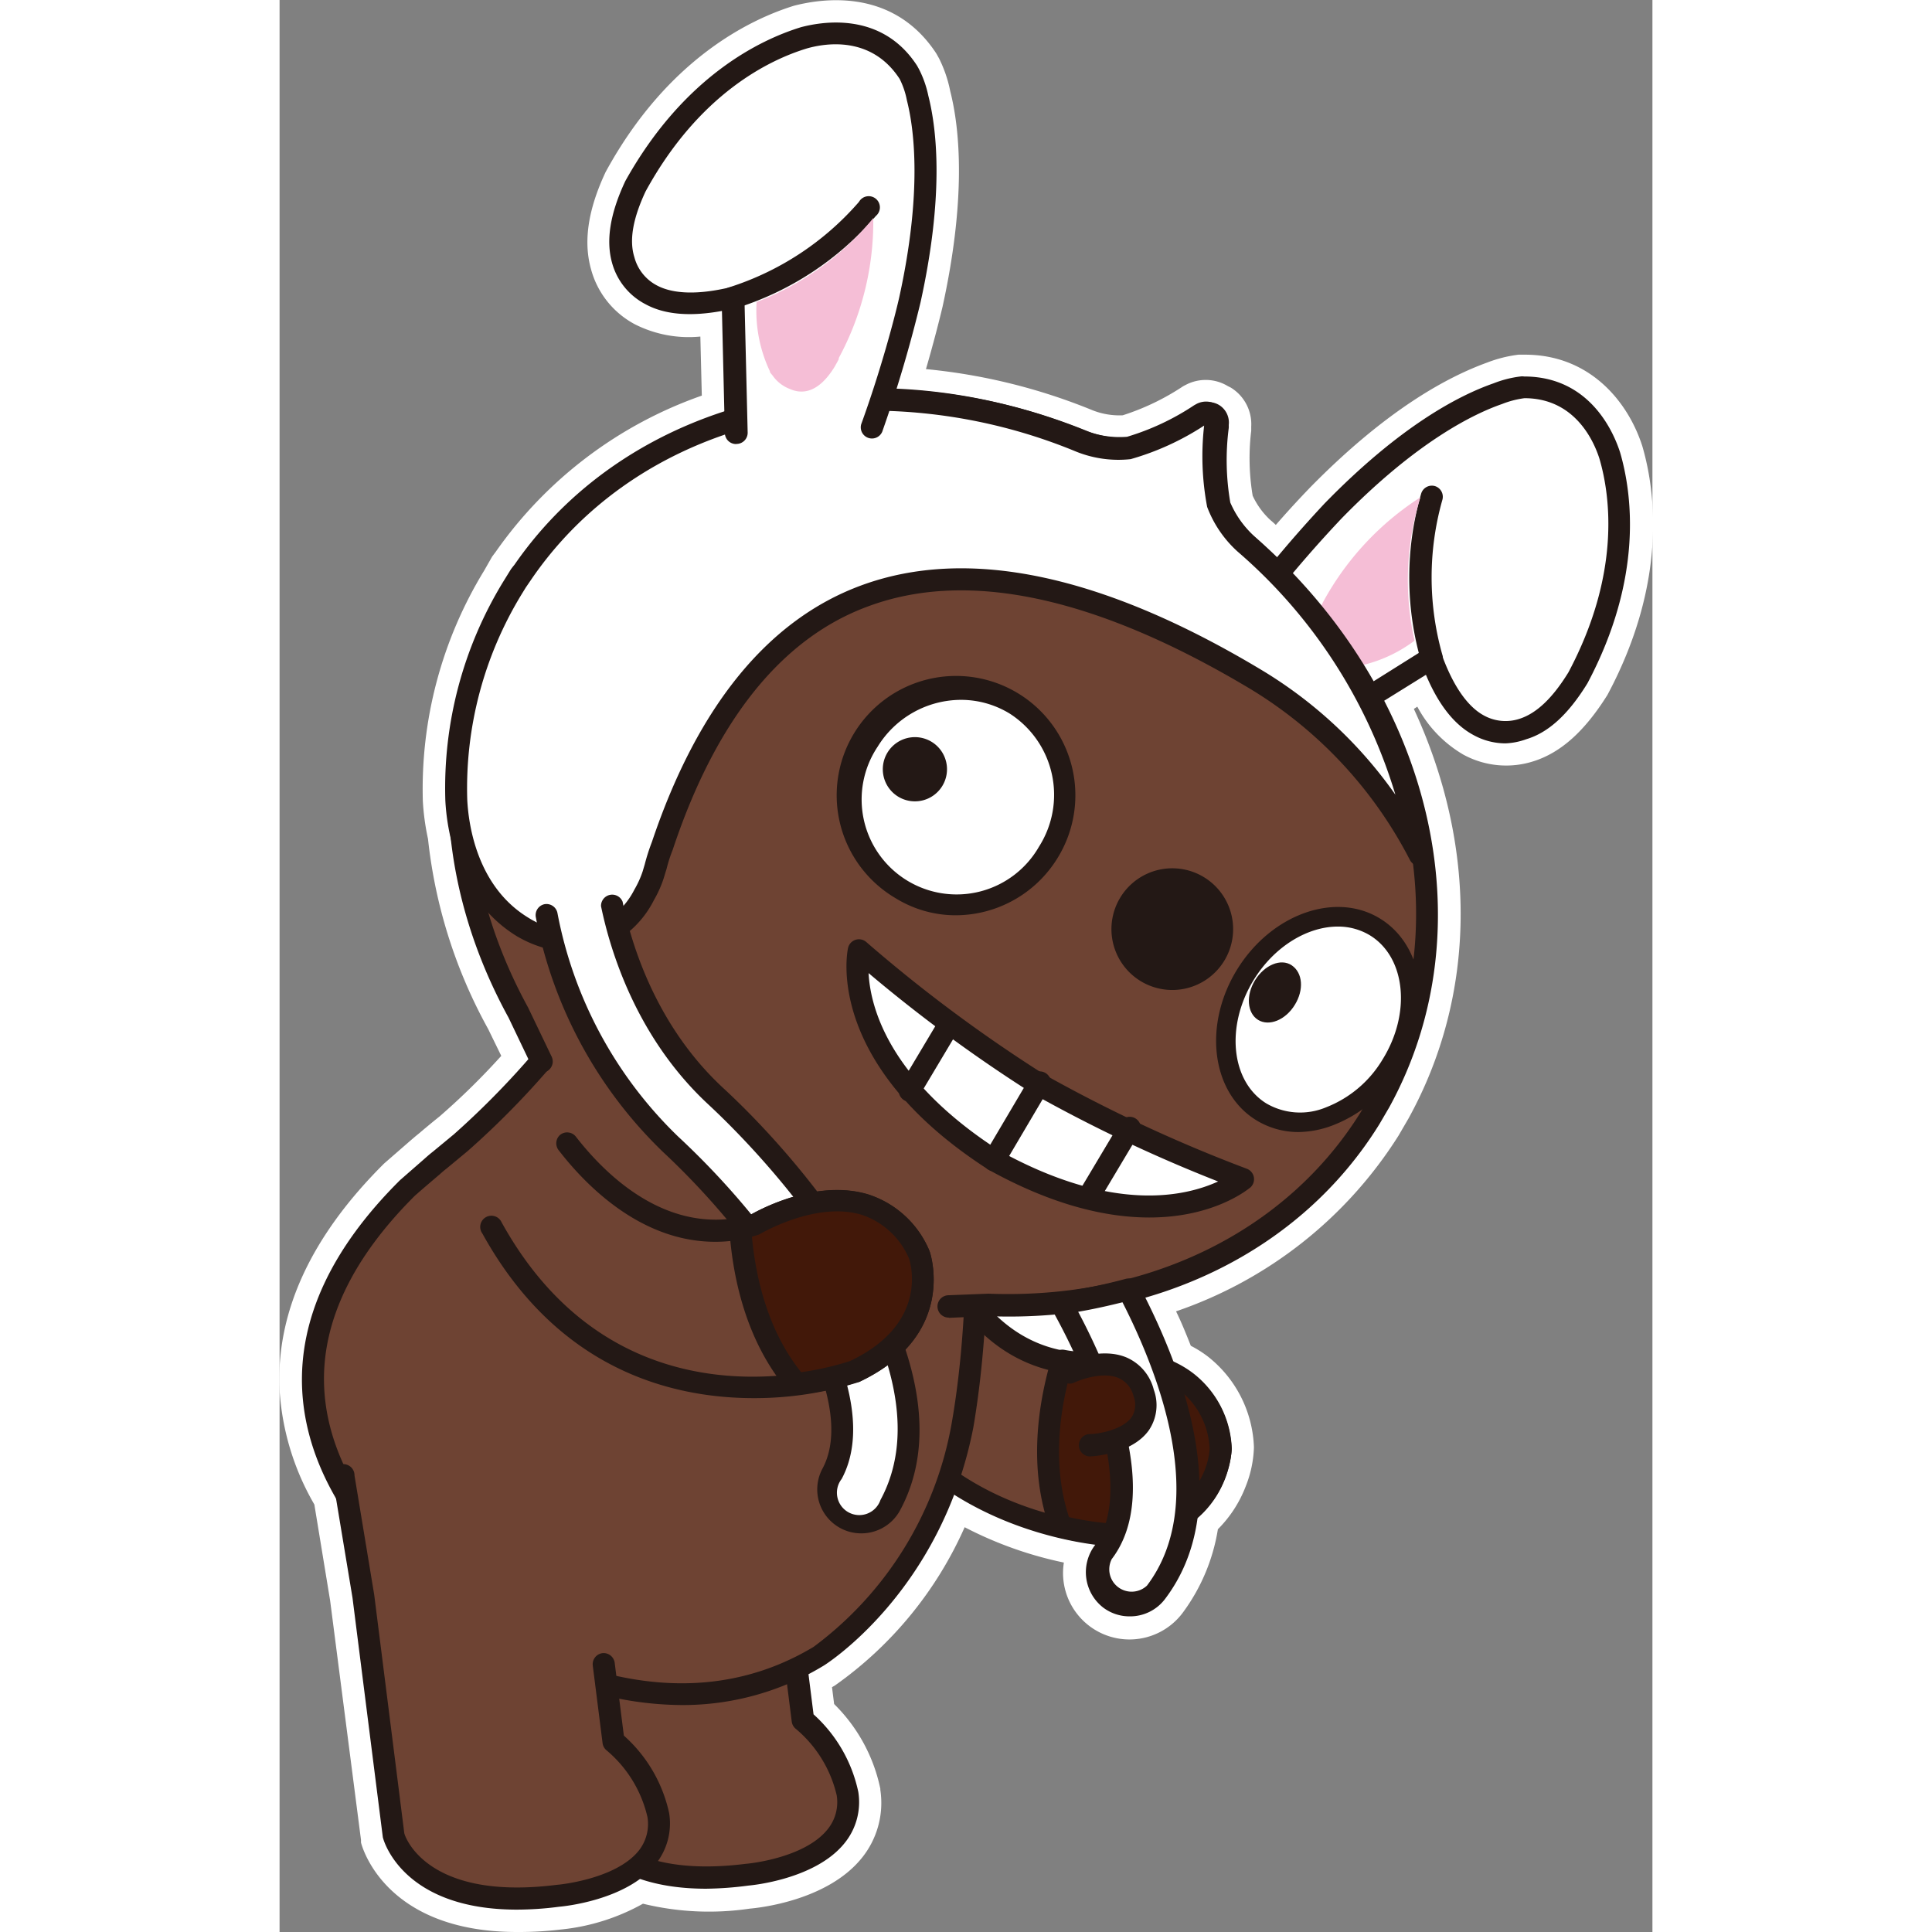 <svg xmlns="http://www.w3.org/2000/svg" viewBox="0 0 122.74 172.73" width="800" height="800"><rect x="0" y="0" width="122.74" height="172.73" fill="#808080" stroke="none"/><defs><style>.cls-1{fill:#231815}.cls-2{fill:#fff}.cls-3{fill:#6e4333}.cls-4{fill:#421809}.cls-5{fill:#f5bed6}</style></defs><g id="a_2" data-name="a 2"><g id="a_1-2" data-name="a 1"><path class="cls-1" d="M119.86 40.47c-.51-1.59-2.62-6.79-8.58-6.79a1.1 1.1 0 0 0-.34 0 9.66 9.66 0 0 0-2.39.61c-3.19 1.11-8.41 3.87-15.1 10.73-.12.11-1.93 2-4.26 4.8-.65-.62-1.28-1.25-2-1.85A8.78 8.78 0 0 1 85 44.93a22.31 22.31 0 0 1-.21-6.62 2.48 2.48 0 0 0 0-.27 1.84 1.84 0 0 0-.79-1.69l-.18-.08a1.85 1.85 0 0 0-1.86-.05l-.18.1a22.36 22.36 0 0 1-6 2.82 8.5 8.5 0 0 1-3.78-.59 50.19 50.19 0 0 0-16.8-3.73c1.1-3.49 1.85-6.44 2.17-7.81 2.06-9.36 1.51-15.23.69-18.46a9.4 9.4 0 0 0-.81-2.38L57 5.88C53.77.88 48.26 2 46.62 2.43 43 3.54 36.14 6.8 31 16.23c-1.36 2.9-1.74 5.29-1.19 7.29a5.93 5.93 0 0 0 3 3.72c1.7.93 4 1.12 6.83.6l.21 8.94A36 36 0 0 0 21 50.5c-.19.23-.28.36-.32.41L20 52a35.36 35.36 0 0 0-5.19 19.55 19.63 19.63 0 0 0 .44 3.14 43.07 43.07 0 0 0 5.18 16.36l1.77 3.71a65.76 65.76 0 0 1-6.63 6.62L13.66 103c-.22.17-.43.35-.7.59l-2.19 1.89c-6.11 6.07-9 12.37-8.75 18.72a21.41 21.41 0 0 0 3 9.67l1.49 9 2.71 21.4c.07.3 1.78 6.48 12 6.48a29.33 29.33 0 0 0 3.79-.26 16.1 16.1 0 0 0 7.22-2.49 18.24 18.24 0 0 0 5.91.88 31.09 31.09 0 0 0 3.79-.25c.24 0 6-.54 8.58-3.78a5.8 5.8 0 0 0 1.24-4.6 12.93 12.93 0 0 0-4-6.93l-.46-3.65c.46-.24.94-.44 1.39-.71a32.65 32.65 0 0 0 11.62-15.34 32 32 0 0 0 12.6 4.49.73.73 0 0 0-.05.09 4 4 0 0 0 .77 5.52 4 4 0 0 0 5.52-.77 15 15 0 0 0 2.86-7.26 8.84 8.84 0 0 0 2.5-3.59 8.25 8.25 0 0 0 .6-2.65 8.9 8.9 0 0 0-3.38-6.66 9.09 9.09 0 0 0-1.86-1.06 54.6 54.6 0 0 0-2.5-5.73 36.13 36.13 0 0 0 21-15.52l.82-1.48c6.12-11.08 5.67-24.5-.42-36.34l3.73-2.31c1.11 2.65 2.53 4.46 4.24 5.38a5.94 5.94 0 0 0 2.87.75 6.09 6.09 0 0 0 1.87-.3c2-.64 3.76-2.27 5.47-5 5.06-9.52 3.99-17.04 2.92-20.71zm-50.6 77c.61 1.12 1.17 2.22 1.67 3.29-.26 0-.53-.06-.78-.11a.94.94 0 0 0-.41 0 11.62 11.62 0 0 1-5.64-3 46.36 46.36 0 0 0 5.16-.15z"/><path class="cls-2" d="M21.23 172.73c-11.84 0-13.87-7.67-13.95-8v-.23l-2.76-21.4-1.41-8.59A23.22 23.22 0 0 1 0 124.27c-.33-6.94 2.81-13.75 9.34-20.24l.09-.08 2.24-1.95c.27-.23.5-.43.74-.62.66-.56 1.31-1.1 1.9-1.57a63.52 63.52 0 0 0 5.51-5.41L18.65 92a45 45 0 0 1-5.38-17 21.5 21.5 0 0 1-.46-3.35A37.43 37.43 0 0 1 18.3 51l.7-1.23.35-.47a37.69 37.69 0 0 1 18.4-13.93l-.13-5.28A10.68 10.68 0 0 1 31.78 29a7.9 7.9 0 0 1-3.94-4.95c-.69-2.48-.26-5.32 1.31-8.67l.06-.11C34.73 5.22 42.12 1.71 46 .51c2-.51 8.7-1.87 12.72 4.28l.24.43a11.55 11.55 0 0 1 1 2.93c.86 3.37 1.45 9.54-.69 19.29-.27 1.13-.77 3.12-1.48 5.56a52.55 52.55 0 0 1 14.92 3.69 6.55 6.55 0 0 0 2.67.44 21.67 21.67 0 0 0 5.3-2.53 2.14 2.14 0 0 1 .28-.16 3.83 3.83 0 0 1 3.82.08l.26.13a3.84 3.84 0 0 1 1.83 3.5v.36a20.36 20.36 0 0 0 .13 5.81 6.89 6.89 0 0 0 1.61 2.2c.16.13.31.27.46.41 1.74-2 3-3.27 3-3.28 7-7.15 12.49-10 15.88-11.23a11.78 11.78 0 0 1 2.82-.71h.57c5.83 0 9.24 4.23 10.5 8.19 1.15 3.94 2.28 12.06-3.07 22.13l-.06.11c-2 3.19-4.11 5.12-6.57 5.91a8 8 0 0 1-6.3-.58 10.88 10.88 0 0 1-4.12-4.29l-.31.2C107.13 75.73 107 89 100.93 100l-.89 1.53a38.06 38.06 0 0 1-19.89 15.71c.49 1 .92 2.07 1.32 3.08a10 10 0 0 1 1.47.92 10.78 10.78 0 0 1 4.17 8.09v.14a10.2 10.2 0 0 1-.73 3.41 10.92 10.92 0 0 1-2.49 3.84 17.06 17.06 0 0 1-3.16 7.49 5.94 5.94 0 0 1-10.61-4.51 34.42 34.42 0 0 1-8.87-3.16 34.31 34.31 0 0 1-11.6 14.15l-.26.15.19 1.51a14.86 14.86 0 0 1 4.13 7.57v.1a7.82 7.82 0 0 1-1.67 6.11c-3.1 3.83-9.28 4.45-10 4.51a24.93 24.93 0 0 1-9.55-.44 18.89 18.89 0 0 1-7.36 2.31 31.46 31.46 0 0 1-3.9.22zm-10-8.88c.22.64 1.92 4.88 10.05 4.88a27.82 27.82 0 0 0 3.54-.24 14.34 14.34 0 0 0 6.28-2.13l.84-.61 1 .33a19.78 19.78 0 0 0 8.8.54c1.5-.12 5.55-.9 7.28-3.05a3.79 3.79 0 0 0 .82-3 11.05 11.05 0 0 0-3.37-5.72l-.6-.5-.73-5.81 1.24-.64.55-.28c.24-.12.49-.23.73-.38a30.71 30.71 0 0 0 10.82-14.31l.87-2.28 2.06 1.3a30.05 30.05 0 0 0 11.81 4.19l3.35.45-1.92 2.6a2.22 2.22 0 0 1-.15.23 2 2 0 0 0 .38 2.73 2 2 0 0 0 2.71-.38 13 13 0 0 0 2.5-6.33l.1-.75.57-.49a6.93 6.93 0 0 0 1.94-2.79 6.61 6.61 0 0 0 .46-1.9 6.82 6.82 0 0 0-2.58-5.11 7.43 7.43 0 0 0-1.46-.83l-.77-.34-.29-.78a57.16 57.16 0 0 0-2.44-5.55l-1.08-2.14 2.31-.67a34.3 34.3 0 0 0 19.76-14.68l.84-1.41c5.66-10.25 5.5-22.8-.47-34.41l-.84-1.64 7.28-4.53.91 2.16c.93 2.23 2.06 3.71 3.35 4.41a4 4 0 0 0 3.18.29c1.5-.48 2.92-1.83 4.35-4.14 4.64-8.78 3.71-15.7 2.74-19.06-.53-1.63-2.21-5.37-6.67-5.37h-.12a8 8 0 0 0-1.89.48c-3.07 1.07-8 3.69-14.4 10.26 0 0-1.81 1.9-4.16 4.7l-1.39 1.64L87.54 51c-.54-.52-1.07-1-1.65-1.55a10.7 10.7 0 0 1-2.7-3.82l-.09-.28a23.51 23.51 0 0 1-.26-7.27V38h-.12a23.88 23.88 0 0 1-6.55 3h-.14a10.28 10.28 0 0 1-4.81-.67 48.26 48.26 0 0 0-16.17-3.59l-2.6-.12.78-2.48c1.08-3.41 1.8-6.28 2.14-7.68 2-8.94 1.46-14.46.69-17.5a8 8 0 0 0-.65-2l-.09-.15c-2.47-3.69-6.53-3-8.16-2.57-3.29 1-9.59 4-14.43 12.79-1.12 2.42-1.46 4.33-1.05 5.85a3.9 3.9 0 0 0 2 2.49c1.29.7 3.14.83 5.51.39l2.31-.42.31 12.78-1.42.46a33.94 33.94 0 0 0-17.76 13l-.09.13a3 3 0 0 0-.2.25l-.65 1a33.36 33.36 0 0 0-4.89 18.45 16.53 16.53 0 0 0 .39 2.76v.23A41 41 0 0 0 22.13 90l.05.1 2.34 4.89-.86 1a67.81 67.81 0 0 1-6.84 6.83l-1.93 1.59-.65.56c-.69.58-1.38 1.18-2.15 1.85-5.67 5.64-8.4 11.42-8.12 17.17a19.46 19.46 0 0 0 2.73 8.76l.19.31 1.54 9.38zm63.09-40.64-3.58-.43-.68-.09h-.25l-.44-.09a13.69 13.69 0 0 1-6.6-3.54L59 115.54l5.19.12a44.45 44.45 0 0 0 4.94-.15l1.31-.12.62 1.15c.65 1.18 1.23 2.32 1.74 3.41zm-4.49-.56z"/><path class="cls-3" d="M58.07 109.22c1.38 4.41 5 12 13.17 12.69 0 0 12-2.29 12.86 7.71 0 0-.1 6.94-9.08 7.7 0 0-22.4-.3-25.88-23.38"/><path class="cls-1" d="M75.1 138.3c-.33 0-23.37-.58-26.93-24.22a1 1 0 1 1 1.94-.29c3.31 22 24 22.53 24.93 22.55 7.9-.68 8.08-6.49 8.08-6.74a6.94 6.94 0 0 0-2.61-5.16c-3.43-2.6-9-1.58-9.09-1.56a.75.75 0 0 1-.26 0c-8.77-.69-12.55-8.68-14-13.38a1 1 0 0 1 1.88-.59c1.32 4.2 4.66 11.33 12.19 12 1-.17 6.67-1 10.5 2a8.88 8.88 0 0 1 3.39 6.66c0 .18-.23 7.95-10 8.77z"/><path class="cls-4" d="M75.05 137.24a26.58 26.58 0 0 1-5.22-.76c-2-5.33-1-11 .14-14.83.42.08.85.14 1.3.18 0 0 12-2.29 12.87 7.7 0 0-.11 6.95-9.09 7.71"/><path class="cls-1" d="M75.05 138.22a27.67 27.67 0 0 1-5.44-.78 1 1 0 0 1-.69-.62c-2.06-5.56-1.07-11.48.11-15.45a1 1 0 0 1 1.13-.69 9.06 9.06 0 0 0 1.08.15c1-.16 6.67-1 10.51 2a8.9 8.9 0 0 1 3.38 6.66c0 .17-.24 8-10 8.77zm-4.47-2.58a25.7 25.7 0 0 0 4.44.61c7.88-.69 8.13-6.49 8.13-6.74a7 7 0 0 0-2.6-5.15c-3.41-2.59-9-1.58-9.09-1.57a1.14 1.14 0 0 1-.26 0h-.52c-.95 3.49-1.61 8.3-.1 12.85z"/><path class="cls-2" d="M86.43 54.85a116 116 0 0 1 7.72-9.13c6.73-6.9 11.9-9.5 14.71-10.48a8.87 8.87 0 0 1 2.18-.56h.23c5.3 0 7.19 4.64 7.65 6.11 1.09 3.73 1.94 10.85-2.85 19.87-1.56 2.54-3.15 4-4.9 4.58a5 5 0 0 1-4-.37c-2-1.12-3.39-3.67-4.22-6L92.7 65.25"/><path class="cls-1" d="M109.6 66.46a5.94 5.94 0 0 1-2.87-.75c-1.71-.92-3.13-2.73-4.24-5.38l-9.27 5.76a1 1 0 0 1-1-1.67L102.45 58a1 1 0 0 1 .85-.09 1 1 0 0 1 .6.6c1 2.77 2.29 4.65 3.76 5.45a4 4 0 0 0 3.21.3c1.51-.49 2.94-1.84 4.36-4.15C119.89 51.35 119 44.4 118 41c-.51-1.6-2.21-5.4-6.7-5.4a8.34 8.34 0 0 0-2 .52c-2.49.86-7.61 3.32-14.37 10.25a111.43 111.43 0 0 0-7.64 9 1 1 0 1 1-1.57-1.19A113.1 113.1 0 0 1 93.44 45c6.69-6.86 11.91-9.62 15.1-10.73a9.66 9.66 0 0 1 2.39-.61 1.1 1.1 0 0 1 .34 0c6 0 8.07 5.2 8.58 6.79 1.07 3.67 2.1 11.19-2.92 20.64-1.71 2.78-3.49 4.41-5.47 5a6.09 6.09 0 0 1-1.86.37z"/><path class="cls-2" d="M103 58.86a26.23 26.23 0 0 1 0-14.46"/><path class="cls-1" d="M103 59.85a1 1 0 0 1-.93-.68 27 27 0 0 1 0-15.06 1 1 0 0 1 1.23-.65 1 1 0 0 1 .66 1.23 25.44 25.44 0 0 0 0 13.86 1 1 0 0 1-.63 1.25 1.06 1.06 0 0 1-.33.05z"/><path class="cls-5" d="M93.26 53.89a25.72 25.72 0 0 1 8.74-9.43 24.89 24.89 0 0 0-.53 12.82 12.64 12.64 0 0 1-5.84 2.41 3 3 0 0 1-.37 0 3.47 3.47 0 0 1-1.88-.63c-1-.65-1.71-1.93-.49-4.43l.35-.67v-.06"/><path class="cls-3" d="m45.9 146.91.87 6.91a11.85 11.85 0 0 1 4 6.59c.81 6.4-8.93 7.22-8.93 7.22-13 1.63-14.77-5.48-14.77-5.48l-2.31-18.35-.37-2.94"/><path class="cls-1" d="M38.14 168.86c-10.23 0-11.94-6.18-12-6.47L23.42 141a1 1 0 0 1 .85-1.1 1 1 0 0 1 1.1.86L28.06 162c0 .13 1.85 6.12 13.66 4.63.1 0 5.17-.47 7.26-3.06a3.84 3.84 0 0 0 .83-3.06 11 11 0 0 0-3.64-5.93 1 1 0 0 1-.38-.66l-.87-6.92a1 1 0 1 1 2-.24l.82 6.51a12.93 12.93 0 0 1 4 6.93 5.8 5.8 0 0 1-1.24 4.6c-2.62 3.24-8.34 3.76-8.58 3.78a31.09 31.09 0 0 1-3.78.28z"/><path class="cls-3" d="M61.05 127.48c1.83-10.4 1.42-23.17.79-31.82l-8.93-5.21-.62-.35-18.55-10.83a76 76 0 0 1-17.55 22.89c-.58.46-1.21 1-1.92 1.58l-.67.57-2.14 1.84c-16.72 16.61-4.87 30.48 3 36.89l.76.64a45.78 45.78 0 0 0 4 2.81l.09.05.22.13.22.13h.09a46.91 46.91 0 0 0 4.41 2.1c.32.12.63.24.95.34.91.35 1.91.7 3 1 8.71 2.42 15.37.54 20.06-2.27 0 0 10.08-6.36 12.86-20.58"/><path class="cls-1" d="M36 152.44a30 30 0 0 1-8.09-1.16h-.1c-1.05-.33-2-.68-3-1l-.18-.09-.65-.25a47 47 0 0 1-4.54-2.14l-.14-.07-.28-.16-.3-.17a1 1 0 0 1-.26-.18 46.42 46.42 0 0 1-3.86-2.72l-.6-.51a1.13 1.13 0 0 1-.2-.13c-5.14-4.21-11.36-11-11.78-19.63-.3-6.35 2.64-12.65 8.75-18.72l2.23-1.95c.27-.24.48-.42.7-.59l1.91-1.58a74.76 74.76 0 0 0 17.25-22.55 1 1 0 0 1 .6-.51 1 1 0 0 1 .78.09l28.1 16.39a1 1 0 0 1 .48.78c.65 8.86 1 21.61-.8 32.06-2.87 14.7-13.27 21.21-13.38 21.27A24.25 24.25 0 0 1 36 152.44zm-7.48-3c7.08 1.94 13.55 1.2 19.22-2.2a31.72 31.72 0 0 0 12.34-19.94c1.77-10 1.43-22.33.81-31L34.15 80.65a76.38 76.38 0 0 1-17.32 22.25l-1.92 1.59c-.22.17-.4.33-.58.49-.76.65-1.48 1.26-2.22 1.91-5.65 5.62-8.4 11.42-8.12 17.19.37 7.72 6 14 10.78 18a1.41 1.41 0 0 1 .33.23l.62.53a43.27 43.27 0 0 0 4 2.82l.11.08.36.19h.08a45.43 45.43 0 0 0 4.34 2.07c.34.13.61.23.89.32a1.34 1.34 0 0 1 .24.12c.83.32 1.73.64 2.67.93zm32.58-21.93z"/><path class="cls-3" d="m23.4 95-2.08-4.36c-6.72-12.26-7.32-26.55-.24-38 .1-.18.22-.35.33-.52s.22-.38.34-.57l.24-.31C32.23 36.43 53 31.89 71.81 39.59a9.45 9.45 0 0 0 4.27.62 23.62 23.62 0 0 0 6.42-3l.09-.06a.89.89 0 0 1 .88 0 .87.87 0 0 1 .4.8.45.45 0 0 1 0 .11 23.51 23.51 0 0 0 .22 7 9.4 9.4 0 0 0 2.46 3.55c15.27 13.41 20.48 34 11.77 49.79l-.17.36-.36.56c-.1.18-.2.35-.32.53-7.07 11.43-20.12 17.26-34.1 16.72l-3.55.14"/><path class="cls-1" d="M59.82 117.8a1 1 0 0 1 0-2l3.55-.14c14.22.55 26.66-5.53 33.31-16.26l.78-1.34c8.45-15.31 3.7-35.28-11.52-48.64a10.45 10.45 0 0 1-2.74-4 23.76 23.76 0 0 1-.29-7.32 24.14 24.14 0 0 1-6.56 3 10.3 10.3 0 0 1-4.85-.66c-18.76-7.68-38.77-3-48.66 11.3l-.25.34-.24.39-.38.61c-6.66 10.75-6.56 24.57.25 37l2.11 4.4a1 1 0 0 1-.47 1.32 1 1 0 0 1-1.31-.47l-2.08-4.35c-7.13-13-7.21-27.59-.19-38.93l.34-.52c.14-.24.24-.41.35-.58l.29-.39c10.38-15 31.36-20 51-12a8.39 8.39 0 0 0 3.75.55 22.5 22.5 0 0 0 6-2.81l.31-.16a1.75 1.75 0 0 1 1.71.09 1.84 1.84 0 0 1 .83 1.77 2.48 2.48 0 0 1 0 .27 22.31 22.31 0 0 0 .14 6.66A8.78 8.78 0 0 0 87.21 48c15.91 13.95 20.84 34.93 12 51l-.87 1.49c-7 11.34-20.11 17.77-35 17.18l-3.47.15z"/><path class="cls-2" d="M99.37 95.17c-2.82 4.56-8 6.45-11.61 4.22s-4.21-7.71-1.39-12.27 8-6.45 11.6-4.22 4.21 7.71 1.4 12.27"/><path class="cls-1" d="M91.12 101.21a7.2 7.2 0 0 1-3.82-1.07c-4-2.47-4.75-8.52-1.68-13.48s8.82-7 12.81-4.51 4.75 8.53 1.68 13.48a12 12 0 0 1-6 5 8.89 8.89 0 0 1-2.99.58zm3.49-18.37c-2.69 0-5.65 1.75-7.5 4.74-2.56 4.14-2.06 9.11 1.11 11.07a6 6 0 0 0 5.34.35 10.19 10.19 0 0 0 5.06-4.29c2.56-4.13 2.06-9.1-1.11-11.07a5.49 5.49 0 0 0-2.9-.8zm4.76 12.33z"/><path class="cls-1" d="M90.76 89.85c-.83 1.35-2.3 1.94-3.28 1.33s-1.1-2.19-.27-3.54 2.31-2 3.29-1.33 1.1 2.19.26 3.54"/><path class="cls-2" d="M68.73 76.21A9.46 9.46 0 1 1 65.79 63a9.59 9.59 0 0 1 2.94 13.24"/><path class="cls-1" d="M60.45 81.83a10.22 10.22 0 0 1-5.38-1.53 10.67 10.67 0 1 1 14.48-3.58 10.71 10.71 0 0 1-9.1 5.11zm.47-19.26a8.78 8.78 0 0 0-7.45 4.19 8.49 8.49 0 1 0 14.43 8.93 8.63 8.63 0 0 0-2.62-11.89 8.33 8.33 0 0 0-4.36-1.23zm7.81 13.63z"/><path class="cls-1" d="M59.22 70.32a2.87 2.87 0 1 1-.93-4 2.87 2.87 0 0 1 .93 4"/><path class="cls-2" d="M67.89 97a133.5 133.5 0 0 1-16.1-12s-2.14 9.64 12.07 18.77c14.79 8.15 22.26 1.7 22.26 1.7A133.8 133.8 0 0 1 67.89 97"/><path class="cls-1" d="M77.76 108.85c-3.68 0-8.47-1-14.37-4.27-14.68-9.43-12.66-19.43-12.56-19.85a1 1 0 0 1 1.6-.53 132.21 132.21 0 0 0 16 11.9 133 133 0 0 0 18.07 8.4 1 1 0 0 1 .29 1.67c-.23.17-3.24 2.68-9.03 2.68zM52.66 87c.16 3.07 1.82 9.53 11.73 15.9 10.28 5.67 16.74 4 19.52 2.73a133.29 133.29 0 0 1-16.5-7.81A133.87 133.87 0 0 1 52.66 87z"/><path class="cls-2" d="m67.89 96.95-4.03 6.77"/><path class="cls-1" d="M63.86 104.71a1 1 0 0 1-.5-.14 1 1 0 0 1-.34-1.35l4-6.77a1 1 0 1 1 1.69 1l-4 6.78a1 1 0 0 1-.85.48z"/><path class="cls-2" d="m59.91 91.51-3.58 6"/><path class="cls-1" d="M56.33 98.5a1 1 0 0 1-.5-.14 1 1 0 0 1-.34-1.36l3.58-6a1 1 0 0 1 1.35-.34 1 1 0 0 1 .34 1.34l-3.58 6a1 1 0 0 1-.85.5z"/><path class="cls-2" d="m75.9 101.05-3.57 6"/><path class="cls-1" d="M72.33 108a1 1 0 0 1-.51-.14 1 1 0 0 1-.34-1.35l3.58-6a1 1 0 1 1 1.69 1l-3.58 6a1 1 0 0 1-.84.49zM84.44 85.93a5.44 5.44 0 1 1-1.77-7.49 5.44 5.44 0 0 1 1.77 7.49"/><path class="cls-3" d="m29 148.78.87 6.9a11.9 11.9 0 0 1 4 6.6c.81 6.39-8.93 7.21-8.93 7.21C12 171.13 10.17 164 10.17 164l-2.32-18.33-.36-2.94-1.76-10.65"/><path class="cls-1" d="M21.23 170.73c-10.23 0-11.94-6.18-12-6.48l-2.71-21.4-1.76-10.61a1 1 0 1 1 1.94-.32l1.76 10.65 2.69 21.32c0 .12 1.83 6.12 13.66 4.62.1 0 5.17-.47 7.26-3a3.83 3.83 0 0 0 .82-3.06 11 11 0 0 0-3.63-5.94 1 1 0 0 1-.38-.65L28 148.9a1 1 0 0 1 .86-1.1 1 1 0 0 1 1.1.85l.82 6.52a12.93 12.93 0 0 1 4.05 6.93 5.8 5.8 0 0 1-1.24 4.6c-2.62 3.24-8.34 3.75-8.58 3.77a29.33 29.33 0 0 1-3.78.26z"/><path class="cls-2" d="M86.31 48.58A9.4 9.4 0 0 1 83.85 45a23.83 23.83 0 0 1-.22-7 .5.5 0 0 0 0-.12.85.85 0 0 0-1.29-.79l-.1.06a23.54 23.54 0 0 1-6.41 2.95 9.28 9.28 0 0 1-4.27-.62C52.76 31.77 32 36.3 21.76 51.13a3.89 3.89 0 0 0-.24.31c-.12.18-.23.37-.35.56l-.33.53a34.2 34.2 0 0 0-5.05 19c.13 2.59 1 8.35 5.93 11.36 7.68 4.15 10.9-3 10.9-3a8.73 8.73 0 0 0 .78-1.71c.06-.22.13-.45.2-.66v-.16a14.41 14.41 0 0 1 .57-1.75c11.26-33.47 36.36-24.89 53.05-14.9a39.48 39.48 0 0 1 14.65 15.72c-1.42-10.14-6.85-20.19-15.6-27.87"/><path class="cls-1" d="M26.26 85.16a10.59 10.59 0 0 1-5-1.43c-5.43-3.3-6.31-9.61-6.44-12.17A35.36 35.36 0 0 1 20 52l.68-1.1s.13-.18.32-.41c10.37-15 31.34-20 51-12a8.5 8.5 0 0 0 3.77.56 22.36 22.36 0 0 0 6-2.82l.18-.1a1.83 1.83 0 0 1 2.71 1.7 2.58 2.58 0 0 1 0 .29 22.52 22.52 0 0 0 .21 6.62A8.73 8.73 0 0 0 87 47.85c8.78 7.71 14.43 17.81 15.92 28.46a1 1 0 0 1-.67 1.07 1 1 0 0 1-1.18-.47 38.4 38.4 0 0 0-14.32-15.34c-13.7-8.19-25.15-10.67-34.07-7.38C44.94 57 39 64.36 35.14 76a12.73 12.73 0 0 0-.54 1.68s-.06.2-.07.22l-.19.63a10.1 10.1 0 0 1-.87 1.94 8.92 8.92 0 0 1-4.83 4.35 7.38 7.38 0 0 1-2.38.34zm26.81-48.45c-12.46 0-23.8 5.27-30.5 15l-.56.82-.11.18-.21.34a33.3 33.3 0 0 0-4.91 18.45c.11 2.23.87 7.75 5.45 10.54a7.23 7.23 0 0 0 5.76.89 7.09 7.09 0 0 0 3.74-3.41 8.46 8.46 0 0 0 .73-1.61l.19-.64a17.92 17.92 0 0 1 .64-2C37.37 63.14 43.67 55.41 52 52.34c9.5-3.5 21.53-1 35.76 7.54a39.42 39.42 0 0 1 12 11.17 46.23 46.23 0 0 0-14.1-21.73 10.23 10.23 0 0 1-2.73-4 24.28 24.28 0 0 1-.27-7.27 24 24 0 0 1-6.57 3 10.13 10.13 0 0 1-4.84-.66 48.23 48.23 0 0 0-18.18-3.68z"/><path class="cls-2" d="M53 38.27a116.81 116.81 0 0 0 3.36-11.47c2.07-9.41 1.42-15.16.69-18a8.58 8.58 0 0 0-.73-2.13l-.1-.2C53.32 2 48.4 3 46.91 3.37 43.2 4.51 36.77 7.7 31.85 16.65c-1.26 2.7-1.62 4.84-1.13 6.61a5 5 0 0 0 2.49 3.12c2.06 1.11 4.92.83 7.31.25l.29 12.09"/><path class="cls-1" d="M40.81 39.7a1 1 0 0 1-1-1l-.26-10.9c-2.84.52-5.13.33-6.83-.6a5.93 5.93 0 0 1-3-3.72c-.55-2-.17-4.39 1.19-7.29C36.14 6.8 43 3.54 46.62 2.43 48.26 2 53.77.88 57 5.88l.16.29A9.4 9.4 0 0 1 58 8.55c.82 3.23 1.37 9.1-.69 18.46a117.46 117.46 0 0 1-3.43 11.59 1 1 0 0 1-1.88-.67c1.79-4.93 3-9.57 3.4-11.34 2.08-9.47 1.33-15.09.69-17.6a7.29 7.29 0 0 0-.65-1.93c-2.52-3.88-6.62-3.2-8.26-2.74-3.32 1-9.65 4-14.46 12.8-1.12 2.4-1.48 4.34-1 5.87a4 4 0 0 0 2 2.52c1.48.8 3.77.85 6.62.16a1 1 0 0 1 .83.17 1 1 0 0 1 .39.76l.29 12.09a1 1 0 0 1-1 1z"/><path class="cls-2" d="M40.52 26.63a26.31 26.31 0 0 0 12.09-7.95"/><path class="cls-1" d="M40.52 27.61a1 1 0 0 1-1-.73 1 1 0 0 1 .7-1.2 25.64 25.64 0 0 0 11.58-7.63 1 1 0 1 1 1.51 1.26 27 27 0 0 1-12.58 8.27z"/><path class="cls-5" d="M50 32a25.7 25.7 0 0 0 3.08-12.5A25 25 0 0 1 42.65 27a12.65 12.65 0 0 0 1.19 6.2v.07a3 3 0 0 0 .23.29 3.33 3.33 0 0 0 1.56 1.22c1.09.48 2.55.37 4-2 .12-.22.25-.44.36-.66L50 32"/><path class="cls-2" d="M29.71 80.8c.82 4 3.11 11.46 9.27 17.18 8.74 8.13 21.87 25 15.6 36.58a3 3 0 1 1-5.2-2.81c3.75-6.93-4.64-20.34-14.42-29.44a38.41 38.41 0 0 1-11.09-20.47"/><path class="cls-1" d="M52 137.09a3.93 3.93 0 0 1-3.45-5.81C51.9 125 43.94 112 34.29 103a39.47 39.47 0 0 1-11.38-21 1 1 0 0 1 .77-1.16 1 1 0 0 1 1.16.77 37.45 37.45 0 0 0 10.79 20c10.31 9.58 18.64 23.18 14.62 30.62a2 2 0 1 0 3.47 1.88c6-11.07-6.88-27.45-15.41-35.39-6.37-5.92-8.73-13.63-9.57-17.7a1 1 0 0 1 1.93-.4c.79 3.84 3 11.11 9 16.66 9 8.32 22.35 25.64 15.8 37.76a3.94 3.94 0 0 1-3.47 2.05z"/><path class="cls-3" d="M25.71 102.26c2.84 3.66 8.84 9.57 16.77 7.32 0 0 10.48-6.33 14.74 2.74 0 0 2.32 6.55-5.83 10.39 0 0-21.11 7.52-32.4-12.91"/><path class="cls-1" d="M42.41 125c-7.41 0-17.57-2.57-24.28-14.72a1 1 0 1 1 1.72-1c10.75 19.44 30.38 12.75 31.21 12.46 7.11-3.35 5.31-8.9 5.23-9.14a7 7 0 0 0-4.23-3.92c-4.12-1.24-9 1.67-9.07 1.7a.72.72 0 0 1-.24.1c-8.47 2.41-14.8-3.76-17.81-7.66a1 1 0 0 1 .17-1.38 1 1 0 0 1 1.38.18c2.7 3.48 8.3 9 15.61 7 .86-.5 5.92-3.22 10.53-1.82a8.84 8.84 0 0 1 5.48 5.06c.07.17 2.55 7.53-6.3 11.7a31.1 31.1 0 0 1-9.4 1.44z"/><path class="cls-4" d="M51.39 122.62a26.92 26.92 0 0 1-5.16 1.11c-3.7-4.31-4.77-10-5-14 .43-.08.86-.17 1.29-.29 0 0 10.48-6.34 14.74 2.74 0 0 2.32 6.55-5.83 10.39"/><path class="cls-1" d="M46.23 124.71a1 1 0 0 1-.75-.34c-3.85-4.5-5-10.38-5.27-14.53a1 1 0 0 1 .81-1 10.22 10.22 0 0 0 1.07-.23c.86-.49 5.93-3.22 10.54-1.83a8.88 8.88 0 0 1 5.48 5.07c.07.16 2.55 7.53-6.3 11.7h-.09a28.27 28.27 0 0 1-5.37 1.15zm-4-14.14c.34 3.63 1.41 8.38 4.4 12.11a25.7 25.7 0 0 0 4.38-1c7.15-3.39 5.35-8.91 5.27-9.15a7 7 0 0 0-4.23-3.92c-4.09-1.24-9 1.67-9.07 1.7a.94.94 0 0 1-.23.1zm9.15 12.05z"/><path class="cls-2" d="M69.86 116.52c4.82 8.62 7.26 17.66 3.78 22.27a3 3 0 1 0 4.71 3.57c5.38-7.11 2.35-17.93-2.46-27.08a51.58 51.58 0 0 1-6 1.24"/><path class="cls-1" d="M76 144.51a3.9 3.9 0 0 1-2.37-.79 4 4 0 0 1-.77-5.52c2.84-3.75 1.36-11.88-3.85-21.2a1 1 0 0 1 0-.92.94.94 0 0 1 .74-.54 47.57 47.57 0 0 0 5.92-1.21 1 1 0 0 1 1.12.49c4.43 8.42 8.43 20.13 2.38 28.13a3.91 3.91 0 0 1-3.17 1.56zm-4.6-27.23c2.89 5.45 7.52 16.18 3 22.11a2 2 0 0 0 3.15 2.37c5.51-7.29 1.18-18.72-2.19-25.33-1.36.34-2.68.63-3.97.85z"/><path class="cls-4" d="M70.52 122.78s5.4-2.65 6.72 1.75-4.78 4.69-4.78 4.69"/><path class="cls-1" d="M72.46 130.21a1 1 0 0 1 0-2c.77 0 2.93-.39 3.72-1.51a2.1 2.1 0 0 0 .16-1.91A2.35 2.35 0 0 0 75 123.2c-1.35-.59-3.39.13-4.06.46a1 1 0 0 1-.87-1.77c.13-.06 3.26-1.58 5.71-.5a4.28 4.28 0 0 1 2.38 2.86 4 4 0 0 1-.44 3.62c-1.49 2.1-4.86 2.32-5.24 2.34z"/></g></g></svg>